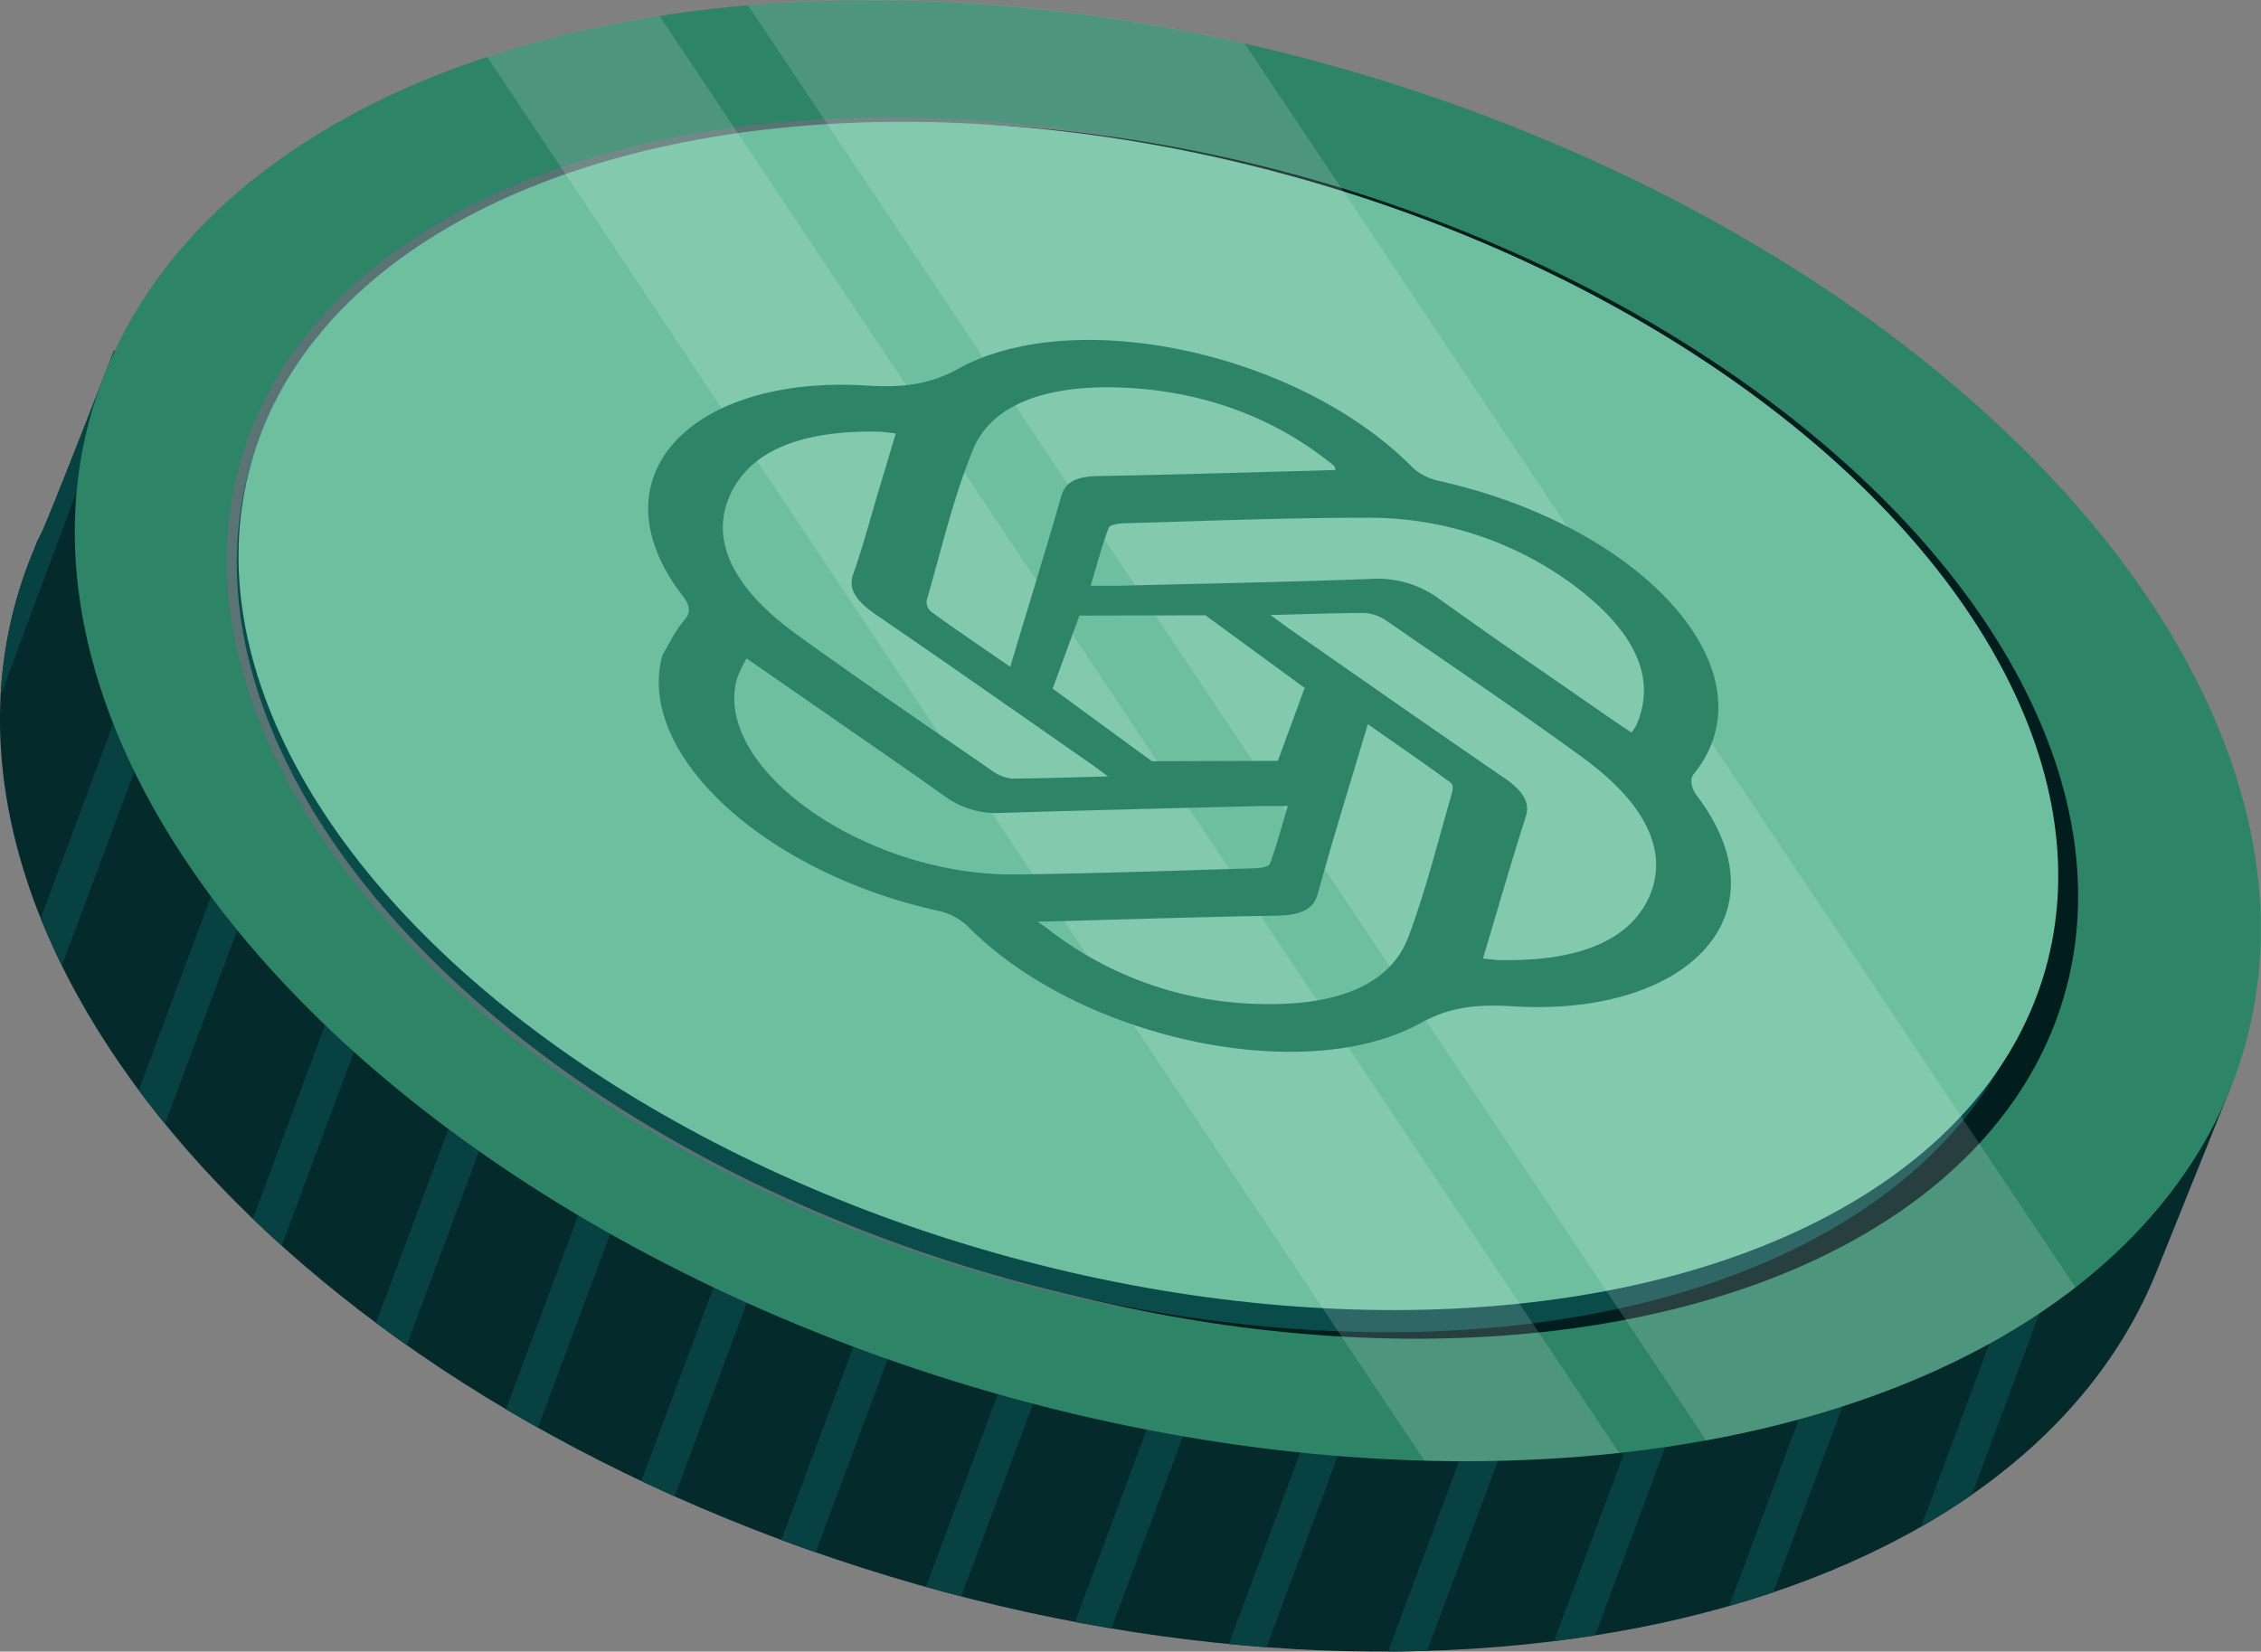 <svg xmlns="http://www.w3.org/2000/svg" viewBox="0 0 406.36 296.89"><rect x="0" y="0" width="406.36" height="296.89" fill="#808080" stroke="none"/><defs><style>.cls-1{isolation:isolate;}.cls-2{fill:#042a2b;}.cls-3{fill:#084142;}.cls-4{fill:#2e8466;}.cls-5{fill:#5a7374;}.cls-6{fill:#021d1e;}.cls-7{fill:#094c4a;}.cls-8{fill:#6dbfa0;}.cls-9{opacity:0.15;mix-blend-mode:lighten;}.cls-10{fill:#fff;}</style></defs><g class="cls-1"><g id="Layer_2" data-name="Layer 2"><g id="Artwork"><path class="cls-2" d="M387.59,228.59l13.24-32.89L393,193C389,137.1,329.93,77.44,243.32,48.24,159,19.82,74.11,28.89,30.27,66.39L20.5,63S10.9,87.8,7.7,95.28c-.33.68-.65,1.35-1,2l0,0h0C6.37,98.19,6,99,5.67,99.85-20.12,163.9,44.48,244.65,149.94,280.2S361.81,292.64,387.59,228.59Z"></path><path class="cls-3" d="M21.4,67.91l-2.5-.79C16,74.5,10.09,89.71,7.7,95.28c-.33.68-.65,1.35-1,2l0,0h0C6.37,98.19,6,99,5.67,99.85A78.21,78.21,0,0,0,.12,125Z"></path><path class="cls-3" d="M47.46,76.14l-6.26-2L7.32,165.07c1.14,2.84,2.41,5.69,3.81,8.52Z"></path><path class="cls-3" d="M73.52,84.38l-6.26-2L24.93,196C26.45,198,28,200,29.66,202Z"></path><path class="cls-3" d="M99.58,92.61l-6.26-2L45.44,219.09q2.54,2.44,5.19,4.84Z"></path><path class="cls-3" d="M125.64,100.85l-6.26-2L67.59,237.81q2.7,2,5.51,4Z"></path><path class="cls-3" d="M151.7,109.08l-6.26-2L90.93,253.33q2.85,1.68,5.76,3.31Z"></path><path class="cls-3" d="M177.76,117.32l-6.26-2L115.26,266.23c2,.93,3.95,1.85,6,2.75Z"></path><path class="cls-3" d="M203.82,125.55l-6.26-2L140.43,276.83c2,.76,4.1,1.49,6.17,2.21Z"></path><path class="cls-3" d="M229.88,133.79l-6.26-2-57.2,153.46c2.12.59,4.23,1.16,6.35,1.71Z"></path><path class="cls-3" d="M255.93,142.05l-6.26-2L193.2,291.56c2.19.41,4.38.81,6.55,1.17Z"></path><path class="cls-3" d="M282,150.28l-6.26-2L220.85,295.53c2.27.22,4.53.42,6.77.58Z"></path><path class="cls-3" d="M308.05,158.52l-6.26-2L249.48,296.88q3.54,0,7-.12Z"></path><path class="cls-3" d="M334.11,166.75l-6.26-2L279.3,295q3.74-.47,7.38-1Z"></path><path class="cls-3" d="M360.16,175l-6.25-2L310.78,288.7q4-1.15,7.91-2.46Z"></path><path class="cls-3" d="M380,181.24l-34.75,93.24q4.75-2.73,9.14-5.77l31.86-85.49Z"></path><ellipse class="cls-4" cx="209.87" cy="131.33" rx="123.05" ry="201.72" transform="translate(23.87 294.73) rotate(-73.33)"></ellipse><ellipse class="cls-5" cx="204.26" cy="130.39" rx="102.4" ry="167.88" transform="translate(20.76 288.68) rotate(-73.34)"></ellipse><ellipse class="cls-6" cx="209.99" cy="131.35" rx="102.4" ry="167.88" transform="translate(23.94 294.86) rotate(-73.33)"></ellipse><ellipse class="cls-7" cx="205.11" cy="130.8" rx="101.82" ry="166.93" transform="translate(20.98 289.79) rotate(-73.33)"></ellipse><ellipse class="cls-8" cx="206.41" cy="128.71" rx="100.39" ry="167.54" transform="translate(26.43 292.36) rotate(-74.23)"></ellipse><g class="cls-9"><path class="cls-10" d="M373,231.44,223.68,7.78C192.54.68,162.08-1.45,134.43.94l172.22,258C333,254.08,355.83,244.78,373,231.44Z"></path><path class="cls-10" d="M291,261.16,118.54,2.85a196.83,196.83,0,0,0-31,7.36L256,262.57A258.3,258.3,0,0,0,291,261.16Z"></path></g><path class="cls-4" d="M304.94,143c-.91-1.2-1.3-2.93-.58-3.8,14.68-18-8.39-44.48-46-52.81a10.45,10.45,0,0,1-4.4-2.26c-20.06-20.52-60.53-29.54-81.76-17.83-4.69,2.59-9.32,3.48-16.63,3-31.26-1.89-49.35,16.45-32.83,37.88,1.37,1.78,1.4,3,.24,4.31-1.66,1.91-2.63,4.13-3.9,6.22-5,17.64,18.29,39.24,49.72,46.05a11.66,11.66,0,0,1,5,2.61c19.72,20.22,60.48,29.19,81.53,17.53,4.7-2.6,9.33-3.48,16.65-3C303,182.79,321.38,164.67,304.94,143Zm-21.4-37.27c10.82,8.32,14.14,16.7,10.5,24.73a12.69,12.69,0,0,1-.82,1.24c-1.71-1.16-3.13-2.1-4.51-3.06-9.91-6.89-19.94-13.72-29.66-20.7a18.77,18.77,0,0,0-12.72-3.87c-15,.57-30.19.84-45.31,1.23-1.41,0-2.85,0-5,0,1.12-3.72,2-7.13,3.24-10.44.19-.5,1.68-.75,2.75-.79,14.43-.41,28.75-1,43.38-1A61.8,61.8,0,0,1,283.54,105.72Zm-66.89,4.88,17.83,13.05-4.82,13.11-22.64.07-17.83-13.05L194,110.66ZM174.89,80.79c3.32-8.08,13.2-11.84,27.72-11.07,14.25.76,26.84,5.57,37.13,14,.17.13.15.33.33.76-2.16.07-4.35.15-6.56.2-12.06.32-24.08.69-36.2.9-3.95.07-5.86,1.17-6.53,3.49-2.67,9.3-5.53,18.54-8.32,27.8-.25.85-.5,1.69-.89,3-5.17-3.57-9.78-6.68-14.2-9.89a2.22,2.22,0,0,1-.79-2.18C169.22,98.76,171.3,89.52,174.89,80.79Zm-43.5,7.81c3.62-7.5,12.53-11.25,26.32-11,.91,0,1.87.17,3.29.3l-3.18,10.61c-1.47,4.91-2.76,9.88-4.48,14.71-.93,2.6.45,4.74,4,7.21,12.85,8.79,25.51,17.68,38.23,26.54,1.07.75,2.1,1.52,3.58,2.6-6,.16-11.62.36-17.29.39a7.37,7.37,0,0,1-3.29-1.22c-11.89-8.23-23.94-16.39-35.5-24.78S127.42,96.82,131.39,88.6ZM132.45,122a24.36,24.36,0,0,1,1.73-3.64l13.44,9.31c7.4,5.15,14.87,10.26,22.17,15.46a15.6,15.6,0,0,0,10.16,3c15.46-.48,31-.84,46.5-1.24,1.42,0,2.88,0,5,0-1.11,3.71-2,7.11-3.23,10.42-.18.5-1.66.74-2.73.78-14.29.41-28.52.94-42.95,1.1C155.52,157.51,128,138.07,132.45,122Zm120.66,46.46c-3.13,8.34-12.45,12.51-27.27,12a63.86,63.86,0,0,1-37.43-13.41c-.4-.31-.84-.61-1.88-1.36,14.95-.39,28.78-.86,42.75-1.08,4.55-.07,6.79-1.15,7.55-3.91,2.75-10,5.87-20,9-30.52,5.35,3.74,10.19,7.07,14.85,10.48.57.42.43,1.35.26,1.93C258.43,151.27,256.28,160,253.11,168.47Zm43.08-6.79c-3.67,7.61-12.93,11.21-26.81,10.91-.65,0-1.35-.12-2.85-.27l.79-2.67c2.28-7.6,4.45-15.23,6.89-22.78.8-2.49-.32-4.57-3.83-7-12.84-8.78-25.5-17.67-38.22-26.52-1.18-.82-2.29-1.67-3.82-2.78,6-.15,11.46-.36,17.06-.37a8.17,8.17,0,0,1,3.65,1.3c11.9,8.22,24,16.37,35.5,24.77S300.13,153.5,296.19,161.68Z"></path></g></g></g></svg>